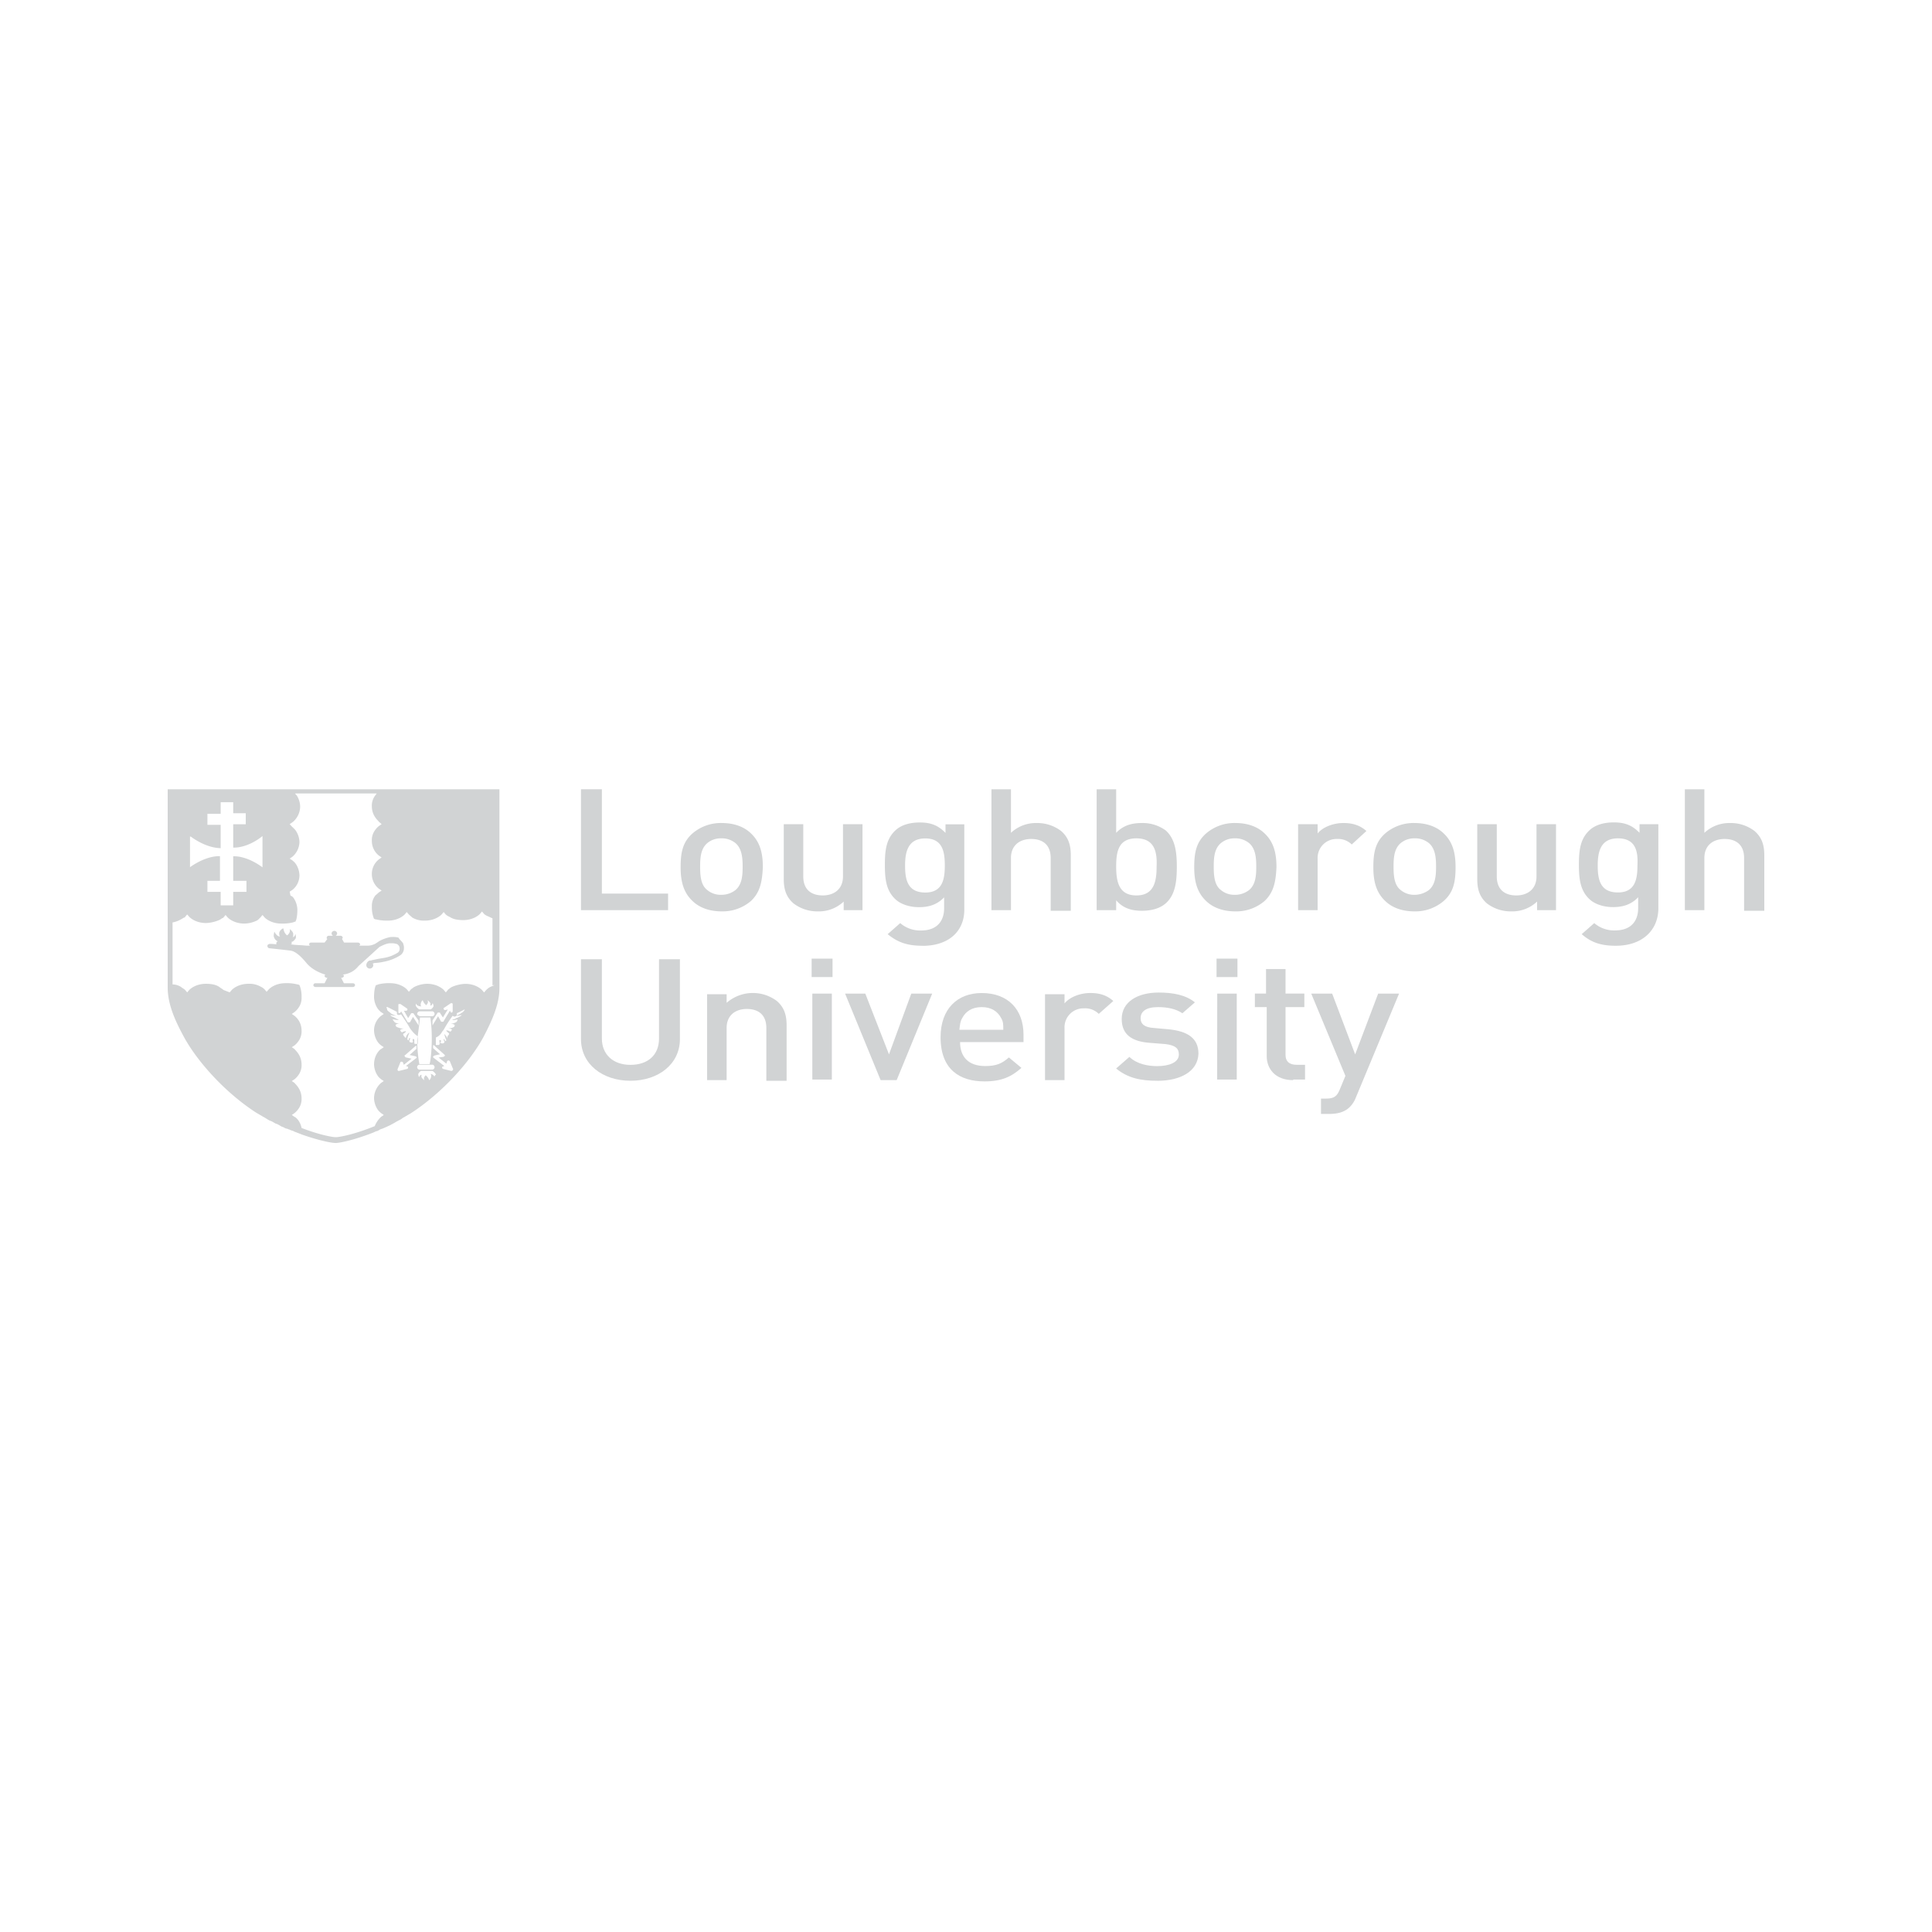<svg id="Layer_1" data-name="Layer 1" xmlns="http://www.w3.org/2000/svg" viewBox="0 0 1000 1000"><defs><style>.cls-1{fill:#d1d3d4;}</style></defs><path class="cls-1" d="M197.54,408.52H86.8v102.6c0,8.89,4,17.47,8.3,25.41,6.85,12.71,21.28,28.91,37.51,39.39l3.25,1.9c.36.32.72.32,1.08.64.72.32,1.44.95,2.17,1.27.36.32.72.32,1.44.64s1.08.63,1.8,1c.36.32,1.08.32,1.45.63.72.32,1.08.64,1.8,1,.36.32,1.08.32,1.44.63a4.08,4.08,0,0,0,1.81.64c.36.32,1.08.32,1.44.63.72.32,1.08.32,1.8.64.36.32.72.32,1.44.63s1.81.64,2.53,1c9,3.17,15.51,4.44,17.67,4.44h0c2.17,0,9.74-1.58,19.48-5.4l2.17-1c-.72.32-.36.32-.36.32a8.58,8.58,0,0,0,1.8-1c.36,0,.72-.32,1.08-.32l2.17-.95,2.16-1c.36-.32.72-.32,1.08-.63.72-.32,1.09-.64,1.81-1,.36-.31.72-.31,1.08-.63a7.86,7.86,0,0,0,2.16-1.27c.36-.32.72-.32,1.09-.64l3.24-1.9c16.23-10.49,30.66-26.69,37.52-39.39,4.32-8.26,8.29-16.84,8.29-25.41V408.52ZM98.71,433c2.16,1.58,8.29,5.71,15.15,6h.36V426.94h-6.86v-5.72h6.86v-6h6.49v5.71h6.49v5.72h-6.49v12.07h.36c6.49,0,12.63-4.13,14.79-6v16.2c-2.16-1.59-8.3-5.72-14.79-5.72h-.36v12.71h6.85v5.71h-6.85v7h-6.49v-7h-6.86v-5.71h6.5V443.14h-.36c-6.5,0-13,4.13-15.15,5.72V433Zm106.41,98.47a3,3,0,0,1-.36-1l.36-.31a5.36,5.36,0,0,1,1.8-.32h0a5.69,5.69,0,0,1-2.52-.64c-.37-.31-.73-1-1.09-1.27v-.31c.36,0,1.81.31,2.17.31h.72v-.31h0a3.72,3.72,0,0,1-1.44-.64c-.73-.32-1.09-.63-1.45-.63-.36-.32-.72-.32-1.08-.64a.33.33,0,0,0-.36-.32c.36,0,1.44.32,2.16.32h1.09a10.28,10.28,0,0,1-2.53-1l-.36-.32c-.72-.64-1.44-1-1.8-1.59,0-.32-.36-1.27-.36-1.59h.36c.72.32,3.24,1.59,5,2.54v.64c0,.63.36.95.72.95a2.38,2.38,0,0,0,1.44-.32c1.08,1.59,3.25,4.77,4.33,6.68a6.72,6.72,0,0,0,1.08,1.58,13.06,13.06,0,0,0,2.89,2.86,1.32,1.32,0,0,1,.36,1v3.17h-1.08c-.36,0-.72,0-.72-.32v-1.9h0l-.37-.32h-.36c0,.32-.36.64,0,1h0v.64c-.36.32-.72.32-1.44,0,0,0-.36,0-.36-.32v-.63c.36-.32.36-1.27.36-1.27h0s-.72.31-.72.63v.64a.74.74,0,0,1-.72-.64,9.43,9.43,0,0,1,1.08-3.18h-.36a6.24,6.24,0,0,0-1.08,1.27c0,.32-.36.64-.36,1v.32s-.36,0-.72-.64a1.87,1.87,0,0,1-.73-1.27c0-.32.36-.32.73-.64l.36-.31a.94.94,0,0,0,.36-.64h0a4,4,0,0,0-1.45.32c-.36,0-.36.32-.72.32h0a.33.33,0,0,0-.36-.32c0-.32-.36-.32-.36-.64V533a6.55,6.55,0,0,1,1.8-.64H208a9.5,9.5,0,0,1-2.88-.95m6.13-4.45,1.44-2.22c0-.32.36-.32.72-.32s.72,0,.72.32l2.53,3.49v2.54l-2.89-4.44-1.44,2.54c0,.31-.36.31-.72.31s-.72,0-.72-.31l-3.25-5.4-.36.63a1.19,1.19,0,0,1-.72.32c-.36,0-.36-.32-.36-.64V520h0c0-.32.36-.32.36-.32h.72l3.25,2.23c.36.32.36.32.36.63a.74.74,0,0,1-.72.64h-1.09Zm6.85-6a1.32,1.32,0,0,1-.36-1c0-1,.72-2.22,1.08-2.22a5.1,5.1,0,0,0,1.81,2.54h0a4,4,0,0,0,.72-1c.36-.64,0-1.27,0-1.59a7.13,7.13,0,0,1,1.44,1.59v1.27h0a1.47,1.47,0,0,0,1.08-1.27,1,1,0,0,1,.36.63c0,.32.37.64,0,1.27s-1.08,1.27-1.44,1.27H217a4.83,4.83,0,0,1-1.8-1.9v-1.27c0,.31.36.63.72,1a3.88,3.88,0,0,0,2.16.64h0m12.27,1.9a.74.74,0,0,1-.72-.63c0-.32,0-.64.36-.64l3.24-2.22c.36,0,.36-.32.72,0a.32.32,0,0,1,.36.31h0v3.82a1.09,1.09,0,0,1-.36.63c-.36,0-.72,0-.72-.32l-.36-.63-3.24,5.4c0,.32-.37.32-.73.32s-.72,0-.72-.32l-1.44-2.54-2.89,4.76v-2.54l2.53-3.81c0-.32.36-.32.72-.32s.72,0,.72.32l1.44,2.22,2.53-4.13Zm-13,3.81h5.41a76.9,76.9,0,0,1,.72,11.76c0,5.4-.72,11.43-1.08,12.07v.31H217v-.31a78.63,78.63,0,0,1-1.08-12.07c.72-5.4,1.44-10.49,1.44-11.76m-1.44-1.9a1.46,1.46,0,0,1,1.44-1.27h6.13a1.28,1.28,0,1,1,0,2.54h-6.13c-.72-.32-1.44-.64-1.44-1.27m1.44,26.36h6.13a1.28,1.28,0,1,1,0,2.54h-6.13a1.28,1.28,0,1,1,0-2.54m-1.8-3.49-5.41,4.13.72.32c.36,0,.36.31.36.63a.74.74,0,0,1-.72.64l-4,1h0c-.36,0-.36,0-.72-.32v-.63l1.44-3.5c0-.32.36-.32.72-.32a.74.74,0,0,1,.72.64l.36.95,4-3.17-2.88-.64c-.36,0-.36-.32-.72-.64,0-.31,0-.63.36-.63l5.05-4.45s.36,0,.36-.32h.36v1.59h0L212,546.06l2.89.63a.74.74,0,0,1,.72.64c.36-.32,0,0,0,.32M225,557.5c0-.32-.36-.64-.73-1a2.39,2.39,0,0,0-1.44-.63h0a1.28,1.28,0,0,1,.36,1c0,.95-.72,2.22-1.08,2.22a5.05,5.05,0,0,0-1.8-2.54h0a4,4,0,0,0-.72,1c-.37.63,0,1.27,0,1.58a6.85,6.85,0,0,1-1.45-1.58v-1.28h0A1.47,1.47,0,0,0,217,557.5a1.09,1.09,0,0,1-.36-.64c0-.32-.36-.64,0-1.27s1.08-1.27,1.44-1.27h5.77a4.85,4.85,0,0,1,1.81,1.9,1.23,1.23,0,0,0-.72,1.28m9.37-3.5a1.31,1.31,0,0,1-.72.32h0l-4-1a.74.74,0,0,1-.73-.64c0-.32,0-.63.36-.63l.73-.32-5.41-4.13c-.37-.32-.37-.32-.37-.64s.37-.32.73-.63l2.88-.64-3.61-3.17h0V541h.37s.36,0,.36.31l5,4.45c.36.32.36.32.36.64s-.36.31-.72.63l-2.53.32,4,3.18.36-1a.74.74,0,0,1,.72-.63,1.31,1.31,0,0,1,.72.32l1.44,3.49c.37.64.37.95,0,1.27m6.14-31.13a4,4,0,0,1-1.81,1.59l-.36.32a10.28,10.28,0,0,1-2.52,1h1.08c.72,0,1.44-.32,2.16-.32a.33.33,0,0,1-.36.32,4.5,4.5,0,0,1-1.08.64c-.36.31-.72.31-1.44.63a3.72,3.72,0,0,1-1.44.64h-.37V528h.73c.36,0,1.44-.31,1.8-.31V528a1.71,1.71,0,0,1-1.08,1.27,7.37,7.37,0,0,1-2.53.64h0a5.43,5.43,0,0,1,1.81.32l.36.31a1.09,1.09,0,0,1-.36,1,4.86,4.86,0,0,1-1.81.63h-1.08a6.55,6.55,0,0,1,1.8.64V533c0,.31-.36.31-.36.63l-.36.32h0a1.19,1.19,0,0,1-.72-.32,4,4,0,0,0-1.44-.32h0a.94.94,0,0,0,.36.64l.36.32.72.63c0,.32,0,.64-.72,1.27l-.36,1.59v-.32a1.09,1.09,0,0,0-.36-1,5.94,5.94,0,0,0-1.08-1.27h0a19.21,19.21,0,0,0,1.08,3.18c0,.31-.72.63-.72.63v-.63l-.72-.64h0a2.84,2.84,0,0,0,.36,1.27c0,.32.36.32,0,.64l-.36.31c-.37.32-1.09,0-1.45,0-.36-.31-.36-.31,0-.63h0c.36-.64,0-.64,0-.95h-.36a.32.32,0,0,0-.36.31h0c0,.32.36,1.59,0,1.91,0,.32-.36.32-.72.32h-1.08V537.8c0-.63,0-.95.36-.95a6,6,0,0,0,2.88-2.86A6.81,6.81,0,0,0,230,532.4a60.41,60.41,0,0,1,4.32-6.67,1.17,1.17,0,0,0,1.45.32c.36,0,.72-.64.72-1v-.63a52.3,52.3,0,0,0,5.05-2.54h.36c-1.08-.64-1.44.32-1.44,1m15.51-13-2.17.95a7.76,7.76,0,0,0-1.8,1.27l-.36.32h0l-1.08,1.27-1.09-1.27s-2.88-3.18-8.65-3.18A19.26,19.26,0,0,0,234,510.8a7.76,7.76,0,0,0-1.8,1.27.33.33,0,0,0-.36.32h0l-1.08,1.27-1.08-1.27s-2.89-3.18-8.66-3.18a15.43,15.43,0,0,0-6.49,1.59c-.73.32-1.09.95-1.45.95l-.36.32h0l-1.08,1.27-1.08-1.27s-2.89-3.18-8.66-3.18a21.85,21.85,0,0,0-6.13.64c-.72.32-.72.32-1.08.32h0c-.36.31-1.09,2.22-1.09,6.35a11.25,11.25,0,0,0,1.81,5.72,7.36,7.36,0,0,0,1.44,1.59c0,.31.36.31.36.31h0l1.44,1-1.44,1h0a9.64,9.64,0,0,0-3.61,7.62,11.25,11.25,0,0,0,1.81,5.72,7.13,7.13,0,0,0,1.44,1.59l.36.32h0l1.44.95-1.44,1c-.36,0-3.61,2.86-3.61,7.94a11.22,11.22,0,0,0,1.81,5.72,7.13,7.13,0,0,0,1.44,1.59l.36.32h0l1.44.95-1.44,1a10.7,10.7,0,0,0-3.61,7.95,11.21,11.21,0,0,0,1.81,5.71,7.13,7.13,0,0,0,1.44,1.59l.36.32h0l1.44,1-1.44,1a13.49,13.49,0,0,0-3.25,4.77c-10.1,4.13-18,5.72-20.2,5.72h0c-1.8,0-8.65-1.27-17.67-4.77-.72-3.81-3.25-5.72-3.61-5.72h0l-1.44-1,1.44-1h0l.36-.32a9.19,9.19,0,0,0,1.45-1.59,8.63,8.63,0,0,0,1.8-5.71c0-5.09-3.61-7.63-3.61-7.95l-1.44-1,1.44-.95h0l.36-.32a9.19,9.19,0,0,0,1.45-1.59,8.64,8.64,0,0,0,1.8-5.72c0-5.08-3.61-7.62-3.61-7.94h0l-1.44-1,1.44-.95h0l.36-.32a9.61,9.61,0,0,0,1.45-1.59,8.66,8.66,0,0,0,1.8-5.72,9.64,9.64,0,0,0-3.61-7.62l-1.44-1,1.44-1h0l.36-.31a9.61,9.61,0,0,0,1.45-1.59,8.66,8.66,0,0,0,1.8-5.72,15.63,15.63,0,0,0-1.08-6.35h0c-.36,0-.36-.32-1.08-.32a22,22,0,0,0-6.14-.64c-5.77,0-8.65,3.18-8.65,3.18L138,513.34l-1.08-1.27h0l-.36-.32a5.17,5.17,0,0,0-1.44-.95,11.8,11.8,0,0,0-6.49-1.59c-5.78,0-8.66,3.18-8.66,3.18l-1.08,1.27-3.25-1.27h0l-.36-.32c-.36-.32-1.08-.63-1.8-1.27-1.45-.95-3.61-1.59-6.86-1.59-5.77,0-8.66,3.18-8.66,3.18l-1.08,1.27-1.08-1.27h0l-.36-.32c-.36-.32-1.08-.63-1.8-1.27a8.53,8.53,0,0,0-4.33-1.27V477.45a13.23,13.23,0,0,0,4.33-1.59c.72-.32,1.44-.95,1.8-.95a.33.33,0,0,0,.36-.32h0l1.08-1.27L98,474.59s2.89,3.17,8.66,3.17a19.27,19.27,0,0,0,6.86-1.58c.72-.32,1.44-1,1.8-1l.36-.31h0l1.08-1.28,1.08,1.28s2.89,3.17,8.66,3.17a15.28,15.28,0,0,0,6.49-1.59,4.92,4.92,0,0,0,1.45-1.27l.36-.31h0l1.08-1.28,1.08,1.28s2.89,3.17,8.66,3.17a22.39,22.39,0,0,0,6.13-.63c.72-.32.72-.32,1.08-.32h0c.36-.32,1.09-2.22,1.09-6.35a11.22,11.22,0,0,0-1.81-5.72c-.36-.64-1.08-1.27-1.44-1.27l-.36-.32h0l-.36-1.91,1.44-.95A9.64,9.64,0,0,0,155,453a11.16,11.16,0,0,0-1.81-5.72,7.13,7.13,0,0,0-1.44-1.59l-.36-.32h0l-1.44-.95,1.44-1h0a10.44,10.44,0,0,0,3.61-7.63,11.12,11.12,0,0,0-1.81-5.71,7.13,7.13,0,0,0-1.44-1.59c0-.32-.36-.32-.36-.32h0l-1.44-1.59,1.8-1.27a10.69,10.69,0,0,0,3.61-7.94,11.16,11.16,0,0,0-1.81-5.72c-.36-.32-.72-.63-.72-.95H195c-.36.32-.36.63-.72.95a8.61,8.61,0,0,0-1.81,5.72c0,5.08,3.61,7.62,3.61,7.94l1.44,1.27-1.44,1h0l-.36.31a9.26,9.26,0,0,0-1.44,1.59,8.61,8.61,0,0,0-1.81,5.72,9.64,9.64,0,0,0,3.61,7.62l1.44,1-1.44,1h0l-.36.32a9.53,9.53,0,0,0-3.25,7.3A9.67,9.67,0,0,0,196.1,460h0l1.44.95-1.44.95h0l-.36.32-1.44,1.27a8.61,8.61,0,0,0-1.81,5.72,15.75,15.75,0,0,0,1.08,6.35h0c.36,0,.36.32,1.09.32a24.09,24.09,0,0,0,6.13.63c5.77,0,8.66-3.17,8.66-3.17l1.08-1.27,1.08,1.27h0l.36.31,1.44,1.28a11.85,11.85,0,0,0,6.5,1.58c5.77,0,8.65-3.17,8.65-3.17l1.09-1.27,1.08,1.27h0l.36.31a8.11,8.11,0,0,0,1.8,1c1.44,1,3.61,1.59,6.86,1.59,5.77,0,8.65-3.18,8.65-3.18l1.08-1.27,1.09,1.27h0l.36.32a8.58,8.58,0,0,0,1.8.95l2.17,1v34.63Zm-47.26-21.29a4.85,4.85,0,0,1,.36,2.23,4.37,4.37,0,0,1-2.16,3.81,24.36,24.36,0,0,1-8.3,3.18,28.58,28.58,0,0,1-4.69.63c-.36,0-.72.32-1.08.32a1.08,1.08,0,0,1,.36.95,1.81,1.81,0,0,1-3.6,0h0a2.73,2.73,0,0,1,1.08-2.22,1.43,1.43,0,0,1,1.08-.32c.36,0,1.08-.32,1.44-.32,1.45-.31,2.89-.63,5-.95a19.11,19.11,0,0,0,7.22-2.54,2.36,2.36,0,0,0,1.44-2.22,3.09,3.09,0,0,0-.36-1.59c-.36-.32-.72-1-1.44-1a7.1,7.1,0,0,0-2.53-.31h-.72c-1.44,0-3.61.95-5.41,1.9,0,0-9.74,8.9-10.82,9.85a11.6,11.6,0,0,1-8.3,4.45.73.73,0,0,1,.72.63,1.08,1.08,0,0,1-1.08,1h-.36l1.44,2.85h4.69c.36,0,1.08.32,1.08,1a1.08,1.08,0,0,1-1.08.95H163.27c-.36,0-1.08-.32-1.08-.95a1.08,1.08,0,0,1,1.08-1H168l1.45-2.85h-.36c-.37,0-1.09-.32-1.09-1a.73.73,0,0,1,.72-.63h-.36s-6.13-1.59-9.74-6c-1.08-1.27-4.68-5.72-7.93-6.35-2.17-.32-11.18-1.27-11.18-1.27a1.16,1.16,0,0,1-1.09-1.27c0-.64.73-1,1.45-1a23.46,23.46,0,0,1,3.6.32c-.36,0-.72-.32-.36-.95a.74.74,0,0,1,.73-.64h0a3.64,3.64,0,0,1-2.17-2.86,10,10,0,0,1,.36-2.22,4.58,4.58,0,0,0,1.08,1.59,2.46,2.46,0,0,0,1.81.95,1.72,1.72,0,0,1-.36-1.27c-.36-1.59,1.8-3.17,2.16-2.86a5.07,5.07,0,0,0,1.8,3.5s.37,0,1.09-1a2.78,2.78,0,0,0,.36-2.22s1.8,1.27,1.8,2.54c0,1.59,0,1.59-.36,1.59,0,.32,1.44-.32,1.44-1.59,0-.32.72,1.91,0,2.54-.72,1-1.44,1.59-2.16,1.59h0c.36.32.36.32.36.64s-.36.63-1.08.63H151c1.44.32,4.69.32,7.57.64h2.17a.74.74,0,0,1-.72-.64c0-.63.36-.95,1.08-.95H168l1.45-1.91c-.36,0-.36-.31-.36-.63a1.08,1.08,0,0,1,1.08-1h2.16a1.58,1.58,0,0,1-.72-1.27,1.46,1.46,0,0,1,2.89,0,1.56,1.56,0,0,1-.73,1.27h2.53c.36,0,1.08.32,1.08,1a1,1,0,0,1-.36.63l1.08,1.91h7.22c.36,0,1.08.32,1.08.95a.74.74,0,0,1-.72.64h4.69a8.53,8.53,0,0,0,4.33-1.27c.36-.32,1.08-.64,1.44-1a20,20,0,0,1,6.13-2.22H203a11.22,11.22,0,0,1,3.25.32c.72,1.27,1.8,1.9,2.52,3.17"/><polygon class="cls-1" points="300.71 408.52 300.71 471.09 345.8 471.09 345.8 462.52 311.53 462.52 311.53 408.52 300.71 408.52"/><path class="cls-1" d="M388.72,466.33a22.56,22.56,0,0,1-15.15,5.4c-6.85,0-11.9-2.22-15.15-5.4-4.69-4.45-6.13-10.17-6.13-17.47,0-7.63,1.08-13,6.13-17.47a22.56,22.56,0,0,1,15.15-5.4c6.85,0,11.9,2.22,15.15,5.4,4.69,4.44,6.13,10.16,6.13,17.47-.36,7.62-1.44,13-6.13,17.47m-7.94-29.86a11.1,11.1,0,0,0-7.57-2.54,10.79,10.79,0,0,0-7.21,2.54c-3.25,2.86-3.61,7.31-3.61,12.07s.36,9.53,3.61,12.07a10.79,10.79,0,0,0,7.21,2.54,11.78,11.78,0,0,0,7.57-2.54c3.25-2.86,3.61-7.3,3.61-12.07,0-4.45-.36-9.21-3.61-12.07"/><path class="cls-1" d="M436.69,471.09v-4.44a18.69,18.69,0,0,1-13.34,5.08,20.3,20.3,0,0,1-12.63-4.13c-4-3.49-5.05-7.62-5.05-12.71V426.62h10.1v27c0,7,4.33,9.85,10.1,9.85s10.46-3.18,10.46-9.85v-27h10.1v44.47Z"/><path class="cls-1" d="M477.46,489.52c-7.58,0-12.63-1.59-18-6l6.49-5.72a15.74,15.74,0,0,0,10.82,3.82c8.66,0,11.91-5.4,11.91-11.44v-5.72c-3.61,3.81-7.94,5.09-13,5.09s-9.38-1.59-11.9-3.82c-5.05-4.44-5.77-10.48-5.77-18.1s.72-13.66,5.77-18.11c2.88-2.54,7.21-3.81,12.26-3.81,5.41,0,9.38,1.27,13.35,5.4v-4.45h9.74v44.16c0,11.11-7.94,18.74-21.64,18.74m1.44-55.59c-9,0-10.46,7-10.46,14s1.08,14,10.46,14c9,0,10.1-7,10.1-14s-1.08-14-10.1-14"/><path class="cls-1" d="M543.83,471.09v-27c0-7-4.33-9.84-10.1-9.84s-10.46,3.17-10.46,9.84v27h-10.1V408.52h10.1v22.55A18.81,18.81,0,0,1,536.61,426a20.3,20.3,0,0,1,12.63,4.13c4,3.49,5,7.62,5,12.7v28.59H543.83Z"/><path class="cls-1" d="M603.34,467.6c-2.88,2.54-7.21,3.81-12.26,3.81-5.41,0-9.74-1.27-13.35-5.4v5.08h-10.1V408.52h10.1v22.55c3.61-3.81,7.94-5.08,13.35-5.08a20.27,20.27,0,0,1,12.26,3.81c5,4.45,5.78,11.43,5.78,18.74,0,7.62-.73,14.61-5.78,19.06m-15.15-33.67c-9.37,0-10.46,7-10.46,14.61,0,7.94,1.45,14.93,10.46,14.93s10.47-7,10.47-14.93c.36-7.62-1.09-14.61-10.47-14.61"/><path class="cls-1" d="M654.57,466.33a22.56,22.56,0,0,1-15.15,5.4c-6.86,0-11.91-2.22-15.15-5.4-4.69-4.45-6.14-10.17-6.14-17.47,0-7.63,1.09-13,6.14-17.47a22.52,22.52,0,0,1,15.15-5.4c6.85,0,11.9,2.22,15.15,5.4,4.69,4.44,6.13,10.16,6.13,17.47-.36,7.62-1.44,13-6.13,17.47m-7.94-29.86a11.12,11.12,0,0,0-7.58-2.54,10.81,10.81,0,0,0-7.21,2.54c-3.25,2.86-3.61,7.31-3.61,12.07s.36,9.53,3.61,12.07a10.81,10.81,0,0,0,7.21,2.54,11.81,11.81,0,0,0,7.58-2.54c3.25-2.86,3.61-7.3,3.61-12.07,0-4.45-.36-9.21-3.61-12.07"/><path class="cls-1" d="M699.66,437.1a10,10,0,0,0-7.58-2.85A9.78,9.78,0,0,0,682,444.41v26.68h-10.1V426.62H682v4.77c2.53-3.18,7.94-5.4,13.35-5.4,5,0,8.65,1.27,11.9,4.13Z"/><path class="cls-1" d="M747.27,466.33a22.56,22.56,0,0,1-15.15,5.4c-6.85,0-11.9-2.22-15.15-5.4-4.69-4.45-6.13-10.17-6.13-17.47,0-7.63,1.08-13,6.13-17.47a22.56,22.56,0,0,1,15.15-5.4c6.85,0,11.9,2.22,15.15,5.4,4.69,4.44,6.13,10.16,6.13,17.47,0,7.62-1.08,13-6.13,17.47m-7.58-29.86a11.1,11.1,0,0,0-7.57-2.54,10.83,10.83,0,0,0-7.22,2.54c-3.24,2.86-3.6,7.31-3.6,12.07s.36,9.53,3.6,12.07a10.83,10.83,0,0,0,7.22,2.54,12.56,12.56,0,0,0,7.57-2.54c3.25-2.86,3.61-7.3,3.61-12.07,0-4.45-.36-9.21-3.61-12.07"/><path class="cls-1" d="M795.6,471.09v-4.44a18.69,18.69,0,0,1-13.34,5.08,20.3,20.3,0,0,1-12.63-4.13c-4-3.49-5-7.62-5-12.71V426.62h10.1v27c0,7,4.33,9.85,10.1,9.85s10.46-3.18,10.46-9.85v-27h10.1v44.47Z"/><path class="cls-1" d="M836.37,489.52c-7.58,0-12.63-1.59-17.68-6l6.49-5.72A15.76,15.76,0,0,0,836,481.58c8.66,0,11.91-5.4,11.91-11.44v-5.72c-3.61,3.81-7.94,5.09-13,5.09s-9.38-1.59-11.9-3.82c-5-4.44-5.77-10.48-5.77-18.1s.72-13.66,5.77-18.11c2.88-2.54,7.21-3.81,12.26-3.81,5.41,0,9.38,1.27,13.35,5.4v-4.45h9.74v44.16c-.36,11.11-8.66,18.74-22,18.74m1.08-55.59c-9,0-10.46,7-10.46,14s1.08,14,10.46,14c9,0,10.1-7,10.1-14,.36-7-.72-14-10.1-14"/><path class="cls-1" d="M902.74,471.09v-27c0-7-4.33-9.84-10.1-9.84s-10.46,3.17-10.46,9.84v27h-10.1V408.52h10.1v22.55A18.81,18.81,0,0,1,895.52,426a20.3,20.3,0,0,1,12.63,4.13c4,3.49,5.05,7.62,5.05,12.7v28.59H902.74Z"/><path class="cls-1" d="M326.32,559.4c-14.43,0-25.61-8.58-25.61-21.6V496.51h10.82v41c0,8.26,5.77,13.66,14.79,13.66s14.79-5.08,14.79-13.66v-41h10.82V537.8c0,13-11.19,21.6-25.61,21.6"/><path class="cls-1" d="M396.66,559.08v-27c0-7-4.33-9.84-10.1-9.84s-10.46,3.17-10.46,9.84v27H366V514.61h10.1v4.45a20.67,20.67,0,0,1,26-.95c4,3.49,5.05,7.62,5.05,12.7V559.4H396.66Z"/><path class="cls-1" d="M420.1,496.19h10.82v9.53H420.1Zm.36,18.1h10.1v44.48h-10.1Z"/><polygon class="cls-1" points="464.11 559.08 455.81 559.08 437.42 514.29 447.88 514.29 460.14 545.74 471.68 514.29 482.5 514.29 464.11 559.08"/><path class="cls-1" d="M496.93,539.39c0,7.62,4.33,12.39,13,12.39,5.77,0,8.66-1.27,12.26-4.45l6.5,5.4c-5,4.45-10.1,7-19.12,7-12.63,0-22.73-6-22.73-22.87,0-14.61,8.66-22.87,21.29-22.87,13.7,0,21.64,8.57,21.64,21.6v3.81ZM518.22,527c-1.81-3.49-5.05-5.72-10.1-5.72s-8.3,2.23-10.1,5.72c-1.09,1.91-1.09,3.18-1.45,6H519.3c0-2.86,0-4.13-1.08-6"/><path class="cls-1" d="M568.72,524.78a9.93,9.93,0,0,0-7.58-2.86A9.78,9.78,0,0,0,551,532.08v27h-10.1V514.61H551v4.77c2.53-3.18,7.94-5.4,13.35-5.4,5.05,0,8.65,1.27,11.9,4.13Z"/><path class="cls-1" d="M599,559.4c-8.3,0-15.15-1.27-21.29-6.35l6.86-6c4,3.81,9.74,4.77,14.43,4.77,6.13,0,11.18-1.91,11.18-6,0-3.17-1.81-4.76-6.86-5.4l-7.93-.63c-9.74-.64-14.79-4.45-14.79-12.39,0-8.9,8.3-13.66,19.12-13.66,7.57,0,14.07,1.27,18.75,5.08L612,524.46c-3.24-2.22-7.57-3.18-12.62-3.18-6.14,0-9,2.23-9,5.72,0,3.18,2.16,4.77,6.85,5.08l7.22.64c10.46.95,15.87,4.76,15.87,12.7-.36,9.22-9.38,14-21.28,14"/><path class="cls-1" d="M629.68,496.19H640.5v9.53H629.68Zm.36,18.1h10.1v44.48H630Z"/><path class="cls-1" d="M669.36,559.08c-9.38,0-13.71-6-13.71-12.39V521.28h-6.13v-7h5.77v-12.7h10.1v12.7h9.74v7h-9.74v24.78c0,3.18,1.8,5.08,5.77,5.08h4.33v7.63h-6.13Z"/><path class="cls-1" d="M701.82,568a13.94,13.94,0,0,1-3.61,5.4c-2.88,2.54-6.49,3.17-10.46,3.17h-4v-7.94h2.53c4.33,0,5.77-1.27,7.21-4.76l2.89-7-17.68-42.57h10.83l11.9,31.45,11.9-31.45h10.82Z"/></svg>
